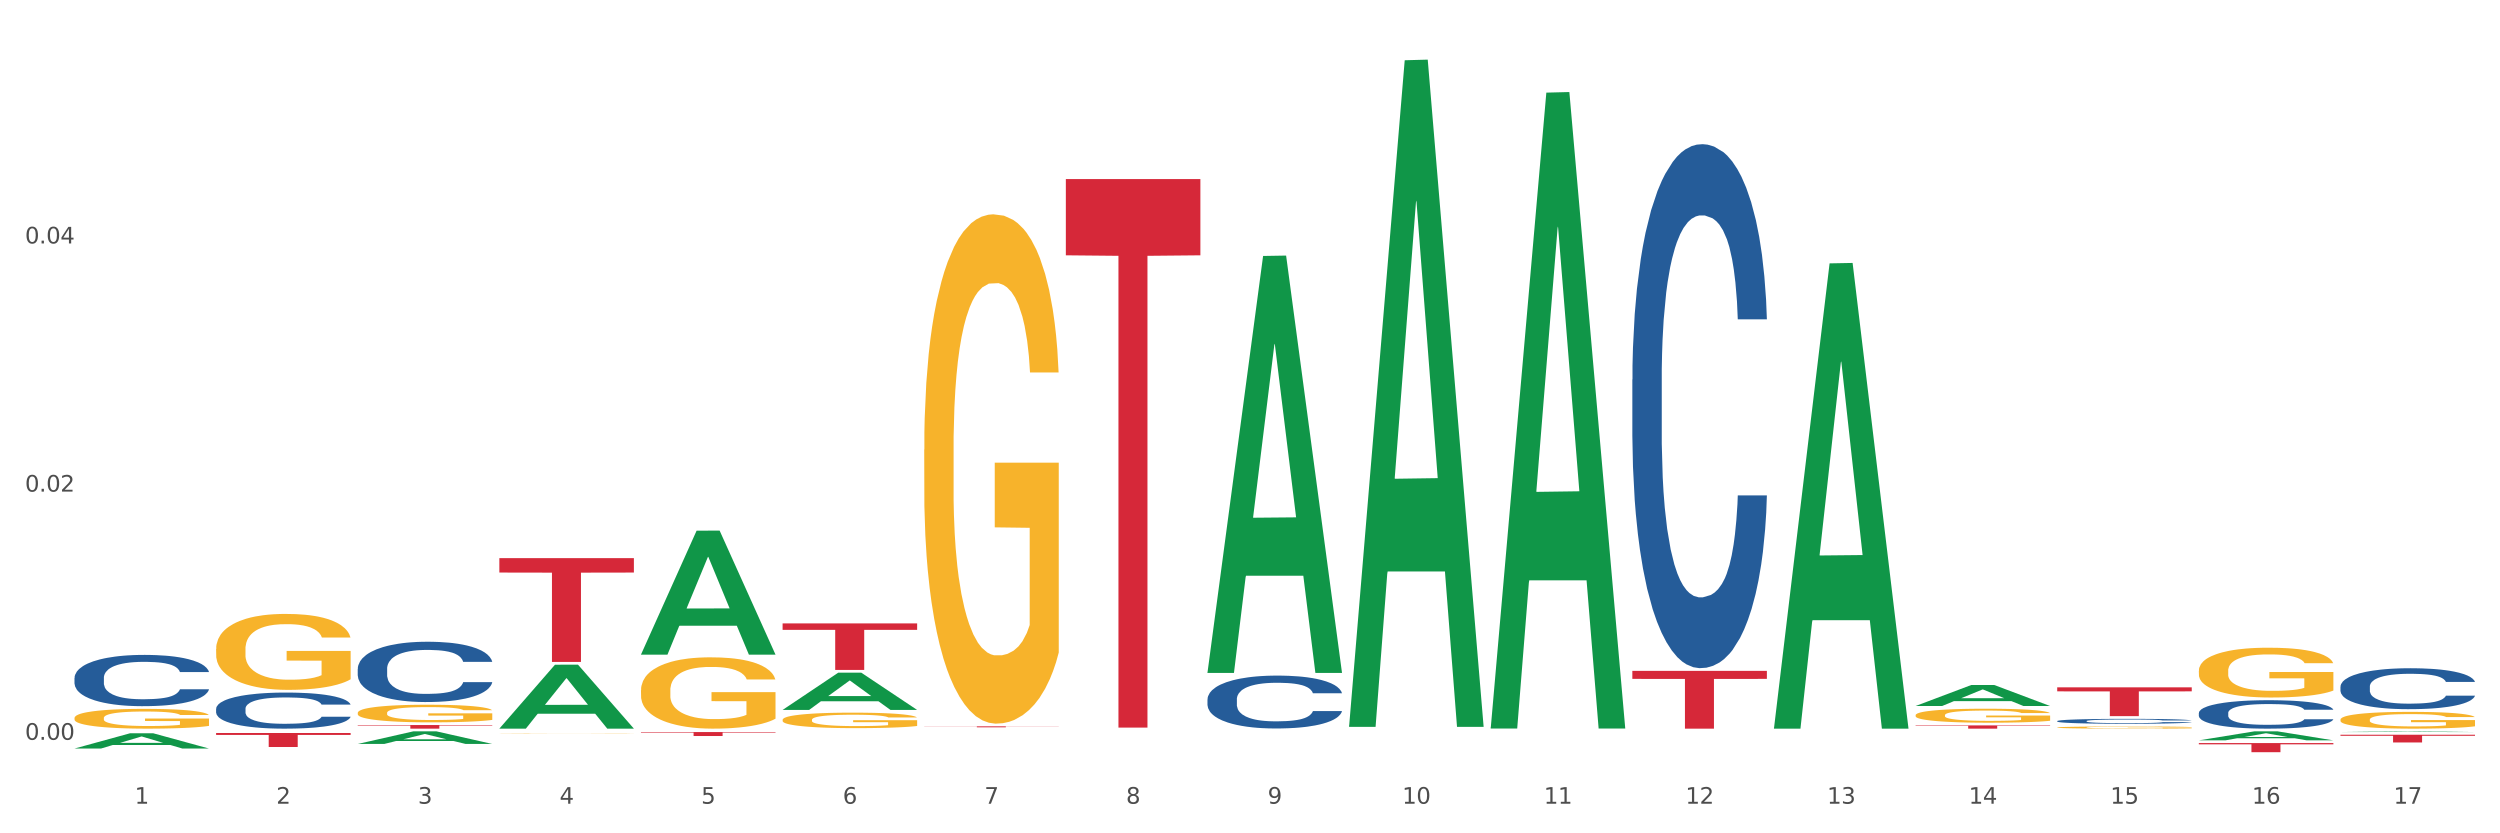 <?xml version="1.0" encoding="utf-8" standalone="no"?>
<!DOCTYPE svg PUBLIC "-//W3C//DTD SVG 1.1//EN"
  "http://www.w3.org/Graphics/SVG/1.1/DTD/svg11.dtd">
<svg xmlns:xlink="http://www.w3.org/1999/xlink" width="1080pt" height="360pt" viewBox="0 0 1080 360" xmlns="http://www.w3.org/2000/svg" version="1.1">
 <rect x="0" y="0" width="1080" height="360" fill="#333333" stroke="none"/>
 <defs>
  <style type="text/css">*{stroke-linejoin: round; stroke-linecap: butt}</style>
 </defs>
 <g id="figure_1">
  <g id="patch_1">
   <path d="M 0 360 
L 1080 360 
L 1080 0 
L 0 0 
z
" style="fill: #ffffff; stroke: #ffffff; stroke-linejoin: miter"/>
  </g>
  <g id="axes_1">
   <g id="matplotlib.axis_1">
    <g id="xtick_1">
     <g id="text_1">
      <!-- 1 -->
      <g style="fill: #4d4d4d" transform="translate(58.182 347.204) scale(0.096 -0.096)">
       <defs>
        <path id="DejaVuSans-31" d="M 794 531 
L 1825 531 
L 1825 4091 
L 703 3866 
L 703 4441 
L 1819 4666 
L 2450 4666 
L 2450 531 
L 3481 531 
L 3481 0 
L 794 0 
L 794 531 
z
" transform="scale(0.016)"/>
       </defs>
       <use xlink:href="#DejaVuSans-31"/>
      </g>
     </g>
    </g>
    <g id="xtick_2">
     <g id="text_2">
      <!-- 2 -->
      <g style="fill: #4d4d4d" transform="translate(119.364 347.204) scale(0.096 -0.096)">
       <defs>
        <path id="DejaVuSans-32" d="M 1228 531 
L 3431 531 
L 3431 0 
L 469 0 
L 469 531 
Q 828 903 1448 1529 
Q 2069 2156 2228 2338 
Q 2531 2678 2651 2914 
Q 2772 3150 2772 3378 
Q 2772 3750 2511 3984 
Q 2250 4219 1831 4219 
Q 1534 4219 1204 4116 
Q 875 4013 500 3803 
L 500 4441 
Q 881 4594 1212 4672 
Q 1544 4750 1819 4750 
Q 2544 4750 2975 4387 
Q 3406 4025 3406 3419 
Q 3406 3131 3298 2873 
Q 3191 2616 2906 2266 
Q 2828 2175 2409 1742 
Q 1991 1309 1228 531 
z
" transform="scale(0.016)"/>
       </defs>
       <use xlink:href="#DejaVuSans-32"/>
      </g>
     </g>
    </g>
    <g id="xtick_3">
     <g id="text_3">
      <!-- 3 -->
      <g style="fill: #4d4d4d" transform="translate(180.545 347.204) scale(0.096 -0.096)">
       <defs>
        <path id="DejaVuSans-33" d="M 2597 2516 
Q 3050 2419 3304 2112 
Q 3559 1806 3559 1356 
Q 3559 666 3084 287 
Q 2609 -91 1734 -91 
Q 1441 -91 1130 -33 
Q 819 25 488 141 
L 488 750 
Q 750 597 1062 519 
Q 1375 441 1716 441 
Q 2309 441 2620 675 
Q 2931 909 2931 1356 
Q 2931 1769 2642 2001 
Q 2353 2234 1838 2234 
L 1294 2234 
L 1294 2753 
L 1863 2753 
Q 2328 2753 2575 2939 
Q 2822 3125 2822 3475 
Q 2822 3834 2567 4026 
Q 2313 4219 1838 4219 
Q 1578 4219 1281 4162 
Q 984 4106 628 3988 
L 628 4550 
Q 988 4650 1302 4700 
Q 1616 4750 1894 4750 
Q 2613 4750 3031 4423 
Q 3450 4097 3450 3541 
Q 3450 3153 3228 2886 
Q 3006 2619 2597 2516 
z
" transform="scale(0.016)"/>
       </defs>
       <use xlink:href="#DejaVuSans-33"/>
      </g>
     </g>
    </g>
    <g id="xtick_4">
     <g id="text_4">
      <!-- 4 -->
      <g style="fill: #4d4d4d" transform="translate(241.726 347.204) scale(0.096 -0.096)">
       <defs>
        <path id="DejaVuSans-34" d="M 2419 4116 
L 825 1625 
L 2419 1625 
L 2419 4116 
z
M 2253 4666 
L 3047 4666 
L 3047 1625 
L 3713 1625 
L 3713 1100 
L 3047 1100 
L 3047 0 
L 2419 0 
L 2419 1100 
L 313 1100 
L 313 1709 
L 2253 4666 
z
" transform="scale(0.016)"/>
       </defs>
       <use xlink:href="#DejaVuSans-34"/>
      </g>
     </g>
    </g>
    <g id="xtick_5">
     <g id="text_5">
      <!-- 5 -->
      <g style="fill: #4d4d4d" transform="translate(302.908 347.204) scale(0.096 -0.096)">
       <defs>
        <path id="DejaVuSans-35" d="M 691 4666 
L 3169 4666 
L 3169 4134 
L 1269 4134 
L 1269 2991 
Q 1406 3038 1543 3061 
Q 1681 3084 1819 3084 
Q 2600 3084 3056 2656 
Q 3513 2228 3513 1497 
Q 3513 744 3044 326 
Q 2575 -91 1722 -91 
Q 1428 -91 1123 -41 
Q 819 9 494 109 
L 494 744 
Q 775 591 1075 516 
Q 1375 441 1709 441 
Q 2250 441 2565 725 
Q 2881 1009 2881 1497 
Q 2881 1984 2565 2268 
Q 2250 2553 1709 2553 
Q 1456 2553 1204 2497 
Q 953 2441 691 2322 
L 691 4666 
z
" transform="scale(0.016)"/>
       </defs>
       <use xlink:href="#DejaVuSans-35"/>
      </g>
     </g>
    </g>
    <g id="xtick_6">
     <g id="text_6">
      <!-- 6 -->
      <g style="fill: #4d4d4d" transform="translate(364.089 347.204) scale(0.096 -0.096)">
       <defs>
        <path id="DejaVuSans-36" d="M 2113 2584 
Q 1688 2584 1439 2293 
Q 1191 2003 1191 1497 
Q 1191 994 1439 701 
Q 1688 409 2113 409 
Q 2538 409 2786 701 
Q 3034 994 3034 1497 
Q 3034 2003 2786 2293 
Q 2538 2584 2113 2584 
z
M 3366 4563 
L 3366 3988 
Q 3128 4100 2886 4159 
Q 2644 4219 2406 4219 
Q 1781 4219 1451 3797 
Q 1122 3375 1075 2522 
Q 1259 2794 1537 2939 
Q 1816 3084 2150 3084 
Q 2853 3084 3261 2657 
Q 3669 2231 3669 1497 
Q 3669 778 3244 343 
Q 2819 -91 2113 -91 
Q 1303 -91 875 529 
Q 447 1150 447 2328 
Q 447 3434 972 4092 
Q 1497 4750 2381 4750 
Q 2619 4750 2861 4703 
Q 3103 4656 3366 4563 
z
" transform="scale(0.016)"/>
       </defs>
       <use xlink:href="#DejaVuSans-36"/>
      </g>
     </g>
    </g>
    <g id="xtick_7">
     <g id="text_7">
      <!-- 7 -->
      <g style="fill: #4d4d4d" transform="translate(425.271 347.204) scale(0.096 -0.096)">
       <defs>
        <path id="DejaVuSans-37" d="M 525 4666 
L 3525 4666 
L 3525 4397 
L 1831 0 
L 1172 0 
L 2766 4134 
L 525 4134 
L 525 4666 
z
" transform="scale(0.016)"/>
       </defs>
       <use xlink:href="#DejaVuSans-37"/>
      </g>
     </g>
    </g>
    <g id="xtick_8">
     <g id="text_8">
      <!-- 8 -->
      <g style="fill: #4d4d4d" transform="translate(486.452 347.204) scale(0.096 -0.096)">
       <defs>
        <path id="DejaVuSans-38" d="M 2034 2216 
Q 1584 2216 1326 1975 
Q 1069 1734 1069 1313 
Q 1069 891 1326 650 
Q 1584 409 2034 409 
Q 2484 409 2743 651 
Q 3003 894 3003 1313 
Q 3003 1734 2745 1975 
Q 2488 2216 2034 2216 
z
M 1403 2484 
Q 997 2584 770 2862 
Q 544 3141 544 3541 
Q 544 4100 942 4425 
Q 1341 4750 2034 4750 
Q 2731 4750 3128 4425 
Q 3525 4100 3525 3541 
Q 3525 3141 3298 2862 
Q 3072 2584 2669 2484 
Q 3125 2378 3379 2068 
Q 3634 1759 3634 1313 
Q 3634 634 3220 271 
Q 2806 -91 2034 -91 
Q 1263 -91 848 271 
Q 434 634 434 1313 
Q 434 1759 690 2068 
Q 947 2378 1403 2484 
z
M 1172 3481 
Q 1172 3119 1398 2916 
Q 1625 2713 2034 2713 
Q 2441 2713 2670 2916 
Q 2900 3119 2900 3481 
Q 2900 3844 2670 4047 
Q 2441 4250 2034 4250 
Q 1625 4250 1398 4047 
Q 1172 3844 1172 3481 
z
" transform="scale(0.016)"/>
       </defs>
       <use xlink:href="#DejaVuSans-38"/>
      </g>
     </g>
    </g>
    <g id="xtick_9">
     <g id="text_9">
      <!-- 9 -->
      <g style="fill: #4d4d4d" transform="translate(547.634 347.204) scale(0.096 -0.096)">
       <defs>
        <path id="DejaVuSans-39" d="M 703 97 
L 703 672 
Q 941 559 1184 500 
Q 1428 441 1663 441 
Q 2288 441 2617 861 
Q 2947 1281 2994 2138 
Q 2813 1869 2534 1725 
Q 2256 1581 1919 1581 
Q 1219 1581 811 2004 
Q 403 2428 403 3163 
Q 403 3881 828 4315 
Q 1253 4750 1959 4750 
Q 2769 4750 3195 4129 
Q 3622 3509 3622 2328 
Q 3622 1225 3098 567 
Q 2575 -91 1691 -91 
Q 1453 -91 1209 -44 
Q 966 3 703 97 
z
M 1959 2075 
Q 2384 2075 2632 2365 
Q 2881 2656 2881 3163 
Q 2881 3666 2632 3958 
Q 2384 4250 1959 4250 
Q 1534 4250 1286 3958 
Q 1038 3666 1038 3163 
Q 1038 2656 1286 2365 
Q 1534 2075 1959 2075 
z
" transform="scale(0.016)"/>
       </defs>
       <use xlink:href="#DejaVuSans-39"/>
      </g>
     </g>
    </g>
    <g id="xtick_10">
     <g id="text_10">
      <!-- 10 -->
      <g style="fill: #4d4d4d" transform="translate(605.761 347.204) scale(0.096 -0.096)">
       <defs>
        <path id="DejaVuSans-30" d="M 2034 4250 
Q 1547 4250 1301 3770 
Q 1056 3291 1056 2328 
Q 1056 1369 1301 889 
Q 1547 409 2034 409 
Q 2525 409 2770 889 
Q 3016 1369 3016 2328 
Q 3016 3291 2770 3770 
Q 2525 4250 2034 4250 
z
M 2034 4750 
Q 2819 4750 3233 4129 
Q 3647 3509 3647 2328 
Q 3647 1150 3233 529 
Q 2819 -91 2034 -91 
Q 1250 -91 836 529 
Q 422 1150 422 2328 
Q 422 3509 836 4129 
Q 1250 4750 2034 4750 
z
" transform="scale(0.016)"/>
       </defs>
       <use xlink:href="#DejaVuSans-31"/>
       <use xlink:href="#DejaVuSans-30" transform="translate(63.623 0)"/>
      </g>
     </g>
    </g>
    <g id="xtick_11">
     <g id="text_11">
      <!-- 11 -->
      <g style="fill: #4d4d4d" transform="translate(666.942 347.204) scale(0.096 -0.096)">
       <use xlink:href="#DejaVuSans-31"/>
       <use xlink:href="#DejaVuSans-31" transform="translate(63.623 0)"/>
      </g>
     </g>
    </g>
    <g id="xtick_12">
     <g id="text_12">
      <!-- 12 -->
      <g style="fill: #4d4d4d" transform="translate(728.124 347.204) scale(0.096 -0.096)">
       <use xlink:href="#DejaVuSans-31"/>
       <use xlink:href="#DejaVuSans-32" transform="translate(63.623 0)"/>
      </g>
     </g>
    </g>
    <g id="xtick_13">
     <g id="text_13">
      <!-- 13 -->
      <g style="fill: #4d4d4d" transform="translate(789.305 347.204) scale(0.096 -0.096)">
       <use xlink:href="#DejaVuSans-31"/>
       <use xlink:href="#DejaVuSans-33" transform="translate(63.623 0)"/>
      </g>
     </g>
    </g>
    <g id="xtick_14">
     <g id="text_14">
      <!-- 14 -->
      <g style="fill: #4d4d4d" transform="translate(850.487 347.204) scale(0.096 -0.096)">
       <use xlink:href="#DejaVuSans-31"/>
       <use xlink:href="#DejaVuSans-34" transform="translate(63.623 0)"/>
      </g>
     </g>
    </g>
    <g id="xtick_15">
     <g id="text_15">
      <!-- 15 -->
      <g style="fill: #4d4d4d" transform="translate(911.668 347.204) scale(0.096 -0.096)">
       <use xlink:href="#DejaVuSans-31"/>
       <use xlink:href="#DejaVuSans-35" transform="translate(63.623 0)"/>
      </g>
     </g>
    </g>
    <g id="xtick_16">
     <g id="text_16">
      <!-- 16 -->
      <g style="fill: #4d4d4d" transform="translate(972.849 347.204) scale(0.096 -0.096)">
       <use xlink:href="#DejaVuSans-31"/>
       <use xlink:href="#DejaVuSans-36" transform="translate(63.623 0)"/>
      </g>
     </g>
    </g>
    <g id="xtick_17">
     <g id="text_17">
      <!-- 17 -->
      <g style="fill: #4d4d4d" transform="translate(1034.031 347.204) scale(0.096 -0.096)">
       <use xlink:href="#DejaVuSans-31"/>
       <use xlink:href="#DejaVuSans-37" transform="translate(63.623 0)"/>
      </g>
     </g>
    </g>
    <g id="xtick_18"/>
    <g id="xtick_19"/>
    <g id="xtick_20"/>
    <g id="xtick_21"/>
    <g id="xtick_22"/>
    <g id="xtick_23"/>
    <g id="xtick_24"/>
    <g id="xtick_25"/>
    <g id="xtick_26"/>
    <g id="xtick_27"/>
    <g id="xtick_28"/>
    <g id="xtick_29"/>
    <g id="xtick_30"/>
    <g id="xtick_31"/>
    <g id="xtick_32"/>
    <g id="xtick_33"/>
   </g>
   <g id="matplotlib.axis_2">
    <g id="ytick_1">
     <g id="text_18">
      <!-- 0.00 -->
      <g style="fill: #4d4d4d" transform="translate(10.8 319.585) scale(0.096 -0.096)">
       <defs>
        <path id="DejaVuSans-2e" d="M 684 794 
L 1344 794 
L 1344 0 
L 684 0 
L 684 794 
z
" transform="scale(0.016)"/>
       </defs>
       <use xlink:href="#DejaVuSans-30"/>
       <use xlink:href="#DejaVuSans-2e" transform="translate(63.623 0)"/>
       <use xlink:href="#DejaVuSans-30" transform="translate(95.41 0)"/>
       <use xlink:href="#DejaVuSans-30" transform="translate(159.033 0)"/>
      </g>
     </g>
    </g>
    <g id="ytick_2">
     <g id="text_19">
      <!-- 0.02 -->
      <g style="fill: #4d4d4d" transform="translate(10.8 212.38) scale(0.096 -0.096)">
       <use xlink:href="#DejaVuSans-30"/>
       <use xlink:href="#DejaVuSans-2e" transform="translate(63.623 0)"/>
       <use xlink:href="#DejaVuSans-30" transform="translate(95.41 0)"/>
       <use xlink:href="#DejaVuSans-32" transform="translate(159.033 0)"/>
      </g>
     </g>
    </g>
    <g id="ytick_3">
     <g id="text_20">
      <!-- 0.04 -->
      <g style="fill: #4d4d4d" transform="translate(10.8 105.175) scale(0.096 -0.096)">
       <use xlink:href="#DejaVuSans-30"/>
       <use xlink:href="#DejaVuSans-2e" transform="translate(63.623 0)"/>
       <use xlink:href="#DejaVuSans-30" transform="translate(95.41 0)"/>
       <use xlink:href="#DejaVuSans-34" transform="translate(159.033 0)"/>
      </g>
     </g>
    </g>
    <g id="ytick_4"/>
    <g id="ytick_5"/>
    <g id="ytick_6"/>
   </g>
   <g id="PolyCollection_1">
    <path d="M 32.175 323.362 
L 32.235 323.356 
L 56.203 316.768 
L 66.15 316.762 
L 90.297 323.375 
L 78.793 323.375 
L 73.58 321.835 
L 48.833 321.835 
L 48.653 321.86 
L 43.62 323.375 
L 32.175 323.375 
L 32.175 323.362 
L 51.949 320.916 
L 70.464 320.91 
L 61.296 318.172 
L 61.176 318.159 
L 61.056 318.178 
L 51.889 320.91 
L 51.949 320.916 
L 32.175 323.362 
z
" clip-path="url(#pc3a9e70096)" style="fill: #109648"/>
    <path d="M 154.538 321.379 
L 154.598 321.374 
L 178.566 315.943 
L 188.512 315.938 
L 212.66 321.389 
L 201.156 321.389 
L 195.943 320.12 
L 171.196 320.12 
L 171.016 320.14 
L 165.983 321.389 
L 154.538 321.389 
L 154.538 321.379 
L 174.311 319.362 
L 192.827 319.357 
L 183.659 317.099 
L 183.539 317.089 
L 183.419 317.105 
L 174.251 319.357 
L 174.311 319.362 
L 154.538 321.379 
z
" clip-path="url(#pc3a9e70096)" style="fill: #109648"/>
    <path d="M 215.719 314.725 
L 215.779 314.699 
L 239.747 287.156 
L 249.694 287.13 
L 273.842 314.777 
L 262.337 314.777 
L 257.124 308.339 
L 232.377 308.339 
L 232.197 308.443 
L 227.164 314.777 
L 215.719 314.777 
L 215.719 314.725 
L 235.493 304.497 
L 254.008 304.471 
L 244.84 293.023 
L 244.72 292.971 
L 244.601 293.049 
L 235.433 304.471 
L 235.493 304.497 
L 215.719 314.725 
z
" clip-path="url(#pc3a9e70096)" style="fill: #109648"/>
    <path d="M 276.901 282.703 
L 276.961 282.653 
L 300.929 229.258 
L 310.875 229.208 
L 335.023 282.804 
L 323.518 282.804 
L 318.305 270.323 
L 293.558 270.323 
L 293.379 270.525 
L 288.345 282.804 
L 276.901 282.804 
L 276.901 282.703 
L 296.674 262.875 
L 315.19 262.825 
L 306.022 240.632 
L 305.902 240.531 
L 305.782 240.682 
L 296.614 262.825 
L 296.674 262.875 
L 276.901 282.703 
z
" clip-path="url(#pc3a9e70096)" style="fill: #109648"/>
    <path d="M 338.082 306.672 
L 338.142 306.657 
L 362.11 290.6 
L 372.057 290.584 
L 396.204 306.702 
L 384.7 306.702 
L 379.487 302.949 
L 354.74 302.949 
L 354.56 303.009 
L 349.527 306.702 
L 338.082 306.702 
L 338.082 306.672 
L 357.856 300.709 
L 376.371 300.694 
L 367.203 294.02 
L 367.083 293.99 
L 366.963 294.035 
L 357.796 300.694 
L 357.856 300.709 
L 338.082 306.672 
z
" clip-path="url(#pc3a9e70096)" style="fill: #109648"/>
    <path d="M 521.626 290.358 
L 521.686 290.189 
L 545.654 110.576 
L 555.601 110.407 
L 579.749 290.697 
L 568.244 290.697 
L 563.031 248.714 
L 538.284 248.714 
L 538.104 249.391 
L 533.071 290.697 
L 521.626 290.697 
L 521.626 290.358 
L 541.4 223.659 
L 559.915 223.49 
L 550.747 148.835 
L 550.628 148.496 
L 550.508 149.004 
L 541.34 223.49 
L 541.4 223.659 
L 521.626 290.358 
z
" clip-path="url(#pc3a9e70096)" style="fill: #109648"/>
    <path d="M 582.808 313.457 
L 582.868 313.186 
L 606.836 26.03 
L 616.782 25.759 
L 640.93 313.998 
L 629.425 313.998 
L 624.212 246.878 
L 599.465 246.878 
L 599.286 247.96 
L 594.252 313.998 
L 582.808 313.998 
L 582.808 313.457 
L 602.581 206.822 
L 621.097 206.552 
L 611.929 87.196 
L 611.809 86.655 
L 611.689 87.467 
L 602.521 206.552 
L 602.581 206.822 
L 582.808 313.457 
z
" clip-path="url(#pc3a9e70096)" style="fill: #109648"/>
    <path d="M 643.989 314.217 
L 644.049 313.959 
L 668.017 40.015 
L 677.964 39.757 
L 702.112 314.733 
L 690.607 314.733 
L 685.394 250.701 
L 660.647 250.701 
L 660.467 251.734 
L 655.434 314.733 
L 643.989 314.733 
L 643.989 314.217 
L 663.763 212.488 
L 682.278 212.23 
L 673.11 98.367 
L 672.99 97.85 
L 672.871 98.625 
L 663.703 212.23 
L 663.763 212.488 
L 643.989 314.217 
z
" clip-path="url(#pc3a9e70096)" style="fill: #109648"/>
    <path d="M 766.352 314.399 
L 766.412 314.21 
L 790.38 113.777 
L 800.327 113.588 
L 824.474 314.777 
L 812.97 314.777 
L 807.757 267.927 
L 783.01 267.927 
L 782.83 268.683 
L 777.797 314.777 
L 766.352 314.777 
L 766.352 314.399 
L 786.126 239.968 
L 804.641 239.78 
L 795.473 156.47 
L 795.353 156.092 
L 795.233 156.659 
L 786.066 239.78 
L 786.126 239.968 
L 766.352 314.399 
z
" clip-path="url(#pc3a9e70096)" style="fill: #109648"/>
    <path d="M 215.719 241.108 
L 273.842 241.108 
L 273.842 247.342 
L 250.978 247.385 
L 250.978 285.969 
L 238.445 285.969 
L 238.445 247.385 
L 215.719 247.342 
L 215.719 241.15 
L 215.719 241.108 
z
" clip-path="url(#pc3a9e70096)" style="fill: #d62839"/>
    <path d="M 276.901 316.247 
L 335.023 316.247 
L 335.023 316.485 
L 312.16 316.486 
L 312.16 317.957 
L 299.626 317.957 
L 299.626 316.486 
L 276.901 316.485 
L 276.901 316.249 
L 276.901 316.247 
z
" clip-path="url(#pc3a9e70096)" style="fill: #d62839"/>
    <path d="M 338.082 269.297 
L 396.204 269.297 
L 396.204 272.094 
L 373.341 272.113 
L 373.341 289.424 
L 360.808 289.424 
L 360.808 272.113 
L 338.082 272.094 
L 338.082 269.316 
L 338.082 269.297 
z
" clip-path="url(#pc3a9e70096)" style="fill: #d62839"/>
    <path d="M 399.263 313.781 
L 457.386 313.781 
L 457.386 313.839 
L 434.523 313.84 
L 434.523 314.2 
L 421.989 314.2 
L 421.989 313.84 
L 399.263 313.839 
L 399.263 313.781 
L 399.263 313.781 
z
" clip-path="url(#pc3a9e70096)" style="fill: #d62839"/>
    <path d="M 460.445 77.364 
L 518.567 77.364 
L 518.567 110.294 
L 495.704 110.517 
L 495.704 314.329 
L 483.17 314.329 
L 483.17 110.517 
L 460.445 110.294 
L 460.445 77.586 
L 460.445 77.364 
z
" clip-path="url(#pc3a9e70096)" style="fill: #d62839"/>
    <path d="M 888.715 296.941 
L 946.837 296.941 
L 946.837 298.669 
L 923.974 298.681 
L 923.974 309.378 
L 911.44 309.378 
L 911.44 298.681 
L 888.715 298.669 
L 888.715 296.952 
L 888.715 296.941 
z
" clip-path="url(#pc3a9e70096)" style="fill: #d62839"/>
    <path d="M 827.533 313.374 
L 885.656 313.374 
L 885.656 313.569 
L 862.792 313.57 
L 862.792 314.777 
L 850.259 314.777 
L 850.259 313.57 
L 827.533 313.569 
L 827.533 313.375 
L 827.533 313.374 
z
" clip-path="url(#pc3a9e70096)" style="fill: #d62839"/>
    <path d="M 949.896 320.996 
L 1008.019 320.996 
L 1008.019 321.545 
L 985.155 321.549 
L 985.155 324.95 
L 972.622 324.95 
L 972.622 321.549 
L 949.896 321.545 
L 949.896 320.999 
L 949.896 320.996 
z
" clip-path="url(#pc3a9e70096)" style="fill: #d62839"/>
    <path d="M 705.171 289.812 
L 763.293 289.812 
L 763.293 293.281 
L 740.43 293.304 
L 740.43 314.777 
L 727.896 314.777 
L 727.896 293.304 
L 705.171 293.281 
L 705.171 289.835 
L 705.171 289.812 
z
" clip-path="url(#pc3a9e70096)" style="fill: #d62839"/>
    <path d="M 521.626 302.122 
L 521.695 302.101 
L 521.695 301.517 
L 521.901 300.724 
L 522.657 299.264 
L 523.619 298.158 
L 525.268 296.865 
L 526.161 296.322 
L 527.329 295.717 
L 529.733 294.737 
L 532.481 293.902 
L 534.405 293.443 
L 535.848 293.151 
L 539.077 292.629 
L 540.932 292.4 
L 542.855 292.212 
L 544.504 292.087 
L 547.252 291.941 
L 549.451 291.878 
L 551.993 291.857 
L 554.123 291.878 
L 556.939 291.962 
L 561.062 292.212 
L 562.642 292.358 
L 564.772 292.609 
L 566.97 292.942 
L 568.756 293.276 
L 570.817 293.756 
L 572.947 294.382 
L 575.008 295.175 
L 576.451 295.905 
L 577.619 296.677 
L 578.649 297.616 
L 579.405 298.638 
L 579.749 299.493 
L 567.176 299.493 
L 566.833 298.721 
L 566.146 297.887 
L 565.459 297.323 
L 564.703 296.865 
L 563.535 296.343 
L 562.504 296.009 
L 560.787 295.613 
L 559.207 295.362 
L 557.901 295.216 
L 556.321 295.091 
L 552.955 294.966 
L 550.55 294.966 
L 549.039 295.008 
L 547.184 295.112 
L 545.604 295.258 
L 543.749 295.508 
L 542.306 295.78 
L 540.863 296.134 
L 540.039 296.385 
L 538.802 296.844 
L 537.978 297.219 
L 536.878 297.866 
L 536.26 298.325 
L 535.161 299.514 
L 534.68 300.39 
L 534.474 300.995 
L 534.336 301.663 
L 534.336 304.917 
L 534.749 306.378 
L 535.092 307.004 
L 535.642 307.713 
L 536.672 308.631 
L 538.184 309.528 
L 539.764 310.175 
L 541.069 310.571 
L 542.306 310.863 
L 543.542 311.093 
L 545.054 311.301 
L 546.291 311.427 
L 548.146 311.552 
L 550.344 311.614 
L 552.062 311.614 
L 555.565 311.51 
L 557.146 311.406 
L 558.657 311.26 
L 560.306 311.03 
L 561.611 310.78 
L 562.367 310.592 
L 563.604 310.196 
L 564.565 309.778 
L 565.39 309.299 
L 565.939 308.881 
L 566.558 308.255 
L 567.039 307.546 
L 567.176 307.171 
L 579.749 307.171 
L 579.474 307.922 
L 578.993 308.652 
L 578.031 309.632 
L 577.275 310.196 
L 576.107 310.884 
L 574.871 311.468 
L 573.153 312.115 
L 571.573 312.595 
L 569.924 313.012 
L 568.138 313.388 
L 564.909 313.909 
L 563.741 314.055 
L 561.268 314.306 
L 559.344 314.452 
L 556.527 314.598 
L 553.642 314.681 
L 550.619 314.702 
L 547.939 314.66 
L 544.985 314.535 
L 543.13 314.41 
L 541.069 314.222 
L 538.665 313.93 
L 536.397 313.575 
L 534.268 313.158 
L 532.275 312.678 
L 530.42 312.136 
L 528.016 311.239 
L 526.229 310.363 
L 524.924 309.549 
L 524.031 308.86 
L 523.138 307.984 
L 522.657 307.379 
L 521.901 305.919 
L 521.626 304.563 
L 521.626 302.122 
z
" clip-path="url(#pc3a9e70096)" style="fill: #255c99"/>
    <path d="M 705.171 163.991 
L 705.239 163.784 
L 705.239 157.996 
L 705.445 150.14 
L 706.201 135.669 
L 707.163 124.712 
L 708.812 111.895 
L 709.705 106.52 
L 710.873 100.524 
L 713.277 90.808 
L 716.026 82.539 
L 717.949 77.99 
L 719.392 75.096 
L 722.621 69.928 
L 724.476 67.654 
L 726.4 65.793 
L 728.049 64.553 
L 730.797 63.106 
L 732.995 62.486 
L 735.537 62.279 
L 737.667 62.486 
L 740.484 63.312 
L 744.606 65.793 
L 746.186 67.24 
L 748.316 69.721 
L 750.514 73.029 
L 752.301 76.337 
L 754.362 81.091 
L 756.491 87.293 
L 758.552 95.149 
L 759.995 102.385 
L 761.163 110.034 
L 762.194 119.337 
L 762.949 129.467 
L 763.293 137.943 
L 750.72 137.943 
L 750.377 130.294 
L 749.69 122.024 
L 749.003 116.443 
L 748.247 111.895 
L 747.079 106.726 
L 746.049 103.419 
L 744.331 99.491 
L 742.751 97.01 
L 741.446 95.563 
L 739.865 94.322 
L 736.499 93.082 
L 734.094 93.082 
L 732.583 93.495 
L 730.728 94.529 
L 729.148 95.976 
L 727.293 98.457 
L 725.85 101.145 
L 724.407 104.659 
L 723.583 107.14 
L 722.346 111.688 
L 721.522 115.409 
L 720.423 121.818 
L 719.804 126.366 
L 718.705 138.15 
L 718.224 146.832 
L 718.018 152.828 
L 717.881 159.443 
L 717.881 191.693 
L 718.293 206.165 
L 718.636 212.367 
L 719.186 219.395 
L 720.216 228.492 
L 721.728 237.381 
L 723.308 243.79 
L 724.613 247.718 
L 725.85 250.612 
L 727.087 252.886 
L 728.598 254.953 
L 729.835 256.194 
L 731.69 257.434 
L 733.888 258.054 
L 735.606 258.054 
L 739.11 257.021 
L 740.69 255.987 
L 742.201 254.54 
L 743.85 252.266 
L 745.155 249.785 
L 745.911 247.925 
L 747.148 243.997 
L 748.11 239.862 
L 748.934 235.107 
L 749.484 230.973 
L 750.102 224.771 
L 750.583 217.742 
L 750.72 214.02 
L 763.293 214.02 
L 763.018 221.463 
L 762.537 228.698 
L 761.575 238.415 
L 760.82 243.997 
L 759.652 250.819 
L 758.415 256.607 
L 756.697 263.016 
L 755.117 267.771 
L 753.468 271.906 
L 751.682 275.627 
L 748.453 280.795 
L 747.285 282.242 
L 744.812 284.723 
L 742.888 286.17 
L 740.071 287.617 
L 737.186 288.444 
L 734.163 288.651 
L 731.484 288.237 
L 728.529 286.997 
L 726.674 285.757 
L 724.613 283.896 
L 722.209 281.002 
L 719.942 277.487 
L 717.812 273.353 
L 715.819 268.598 
L 713.965 263.223 
L 711.56 254.333 
L 709.774 245.651 
L 708.468 237.588 
L 707.575 230.766 
L 706.682 222.083 
L 706.201 216.088 
L 705.445 201.616 
L 705.171 188.179 
L 705.171 163.991 
z
" clip-path="url(#pc3a9e70096)" style="fill: #255c99"/>
    <path d="M 93.356 316.654 
L 151.479 316.654 
L 151.479 317.494 
L 128.615 317.5 
L 128.615 322.698 
L 116.082 322.698 
L 116.082 317.5 
L 93.356 317.494 
L 93.356 316.66 
L 93.356 316.654 
z
" clip-path="url(#pc3a9e70096)" style="fill: #d62839"/>
    <path d="M 154.538 313.219 
L 212.66 313.219 
L 212.66 313.436 
L 189.797 313.437 
L 189.797 314.777 
L 177.263 314.777 
L 177.263 313.437 
L 154.538 313.436 
L 154.538 313.221 
L 154.538 313.219 
z
" clip-path="url(#pc3a9e70096)" style="fill: #d62839"/>
    <path d="M 949.896 319.828 
L 949.956 319.824 
L 973.924 315.941 
L 983.871 315.938 
L 1008.019 319.835 
L 996.514 319.835 
L 991.301 318.927 
L 966.554 318.927 
L 966.374 318.942 
L 961.341 319.835 
L 949.896 319.835 
L 949.896 319.828 
L 969.67 318.386 
L 988.185 318.382 
L 979.017 316.768 
L 978.897 316.761 
L 978.778 316.772 
L 969.61 318.382 
L 969.67 318.386 
L 949.896 319.828 
z
" clip-path="url(#pc3a9e70096)" style="fill: #109648"/>
    <path d="M 1011.078 296.624 
L 1011.146 296.607 
L 1011.146 296.155 
L 1011.352 295.541 
L 1012.108 294.411 
L 1013.07 293.554 
L 1014.719 292.553 
L 1015.612 292.133 
L 1016.78 291.664 
L 1019.185 290.905 
L 1021.933 290.259 
L 1023.856 289.904 
L 1025.299 289.678 
L 1028.528 289.274 
L 1030.383 289.096 
L 1032.307 288.951 
L 1033.956 288.854 
L 1036.704 288.741 
L 1038.902 288.692 
L 1041.444 288.676 
L 1043.574 288.692 
L 1046.391 288.757 
L 1050.513 288.951 
L 1052.093 289.064 
L 1054.223 289.258 
L 1056.421 289.516 
L 1058.208 289.774 
L 1060.269 290.146 
L 1062.398 290.631 
L 1064.46 291.244 
L 1065.902 291.81 
L 1067.07 292.408 
L 1068.101 293.134 
L 1068.856 293.926 
L 1069.2 294.588 
L 1056.627 294.588 
L 1056.284 293.991 
L 1055.597 293.344 
L 1054.91 292.908 
L 1054.154 292.553 
L 1052.986 292.149 
L 1051.956 291.891 
L 1050.238 291.584 
L 1048.658 291.39 
L 1047.353 291.277 
L 1045.772 291.18 
L 1042.406 291.083 
L 1040.001 291.083 
L 1038.49 291.115 
L 1036.635 291.196 
L 1035.055 291.309 
L 1033.2 291.503 
L 1031.757 291.713 
L 1030.314 291.988 
L 1029.49 292.181 
L 1028.253 292.537 
L 1027.429 292.828 
L 1026.33 293.328 
L 1025.711 293.684 
L 1024.612 294.604 
L 1024.131 295.283 
L 1023.925 295.751 
L 1023.788 296.268 
L 1023.788 298.788 
L 1024.2 299.919 
L 1024.543 300.404 
L 1025.093 300.953 
L 1026.124 301.664 
L 1027.635 302.358 
L 1029.215 302.859 
L 1030.52 303.166 
L 1031.757 303.392 
L 1032.994 303.57 
L 1034.505 303.731 
L 1035.742 303.828 
L 1037.597 303.925 
L 1039.795 303.974 
L 1041.513 303.974 
L 1045.017 303.893 
L 1046.597 303.812 
L 1048.108 303.699 
L 1049.757 303.521 
L 1051.063 303.327 
L 1051.818 303.182 
L 1053.055 302.875 
L 1054.017 302.552 
L 1054.841 302.18 
L 1055.391 301.857 
L 1056.009 301.373 
L 1056.49 300.824 
L 1056.627 300.533 
L 1069.2 300.533 
L 1068.925 301.114 
L 1068.444 301.68 
L 1067.482 302.439 
L 1066.727 302.875 
L 1065.559 303.408 
L 1064.322 303.86 
L 1062.605 304.361 
L 1061.024 304.733 
L 1059.376 305.056 
L 1057.589 305.347 
L 1054.36 305.75 
L 1053.192 305.863 
L 1050.719 306.057 
L 1048.795 306.17 
L 1045.979 306.283 
L 1043.093 306.348 
L 1040.07 306.364 
L 1037.391 306.332 
L 1034.437 306.235 
L 1032.582 306.138 
L 1030.52 305.993 
L 1028.116 305.767 
L 1025.849 305.492 
L 1023.719 305.169 
L 1021.727 304.797 
L 1019.872 304.377 
L 1017.467 303.683 
L 1015.681 303.004 
L 1014.375 302.374 
L 1013.482 301.841 
L 1012.589 301.163 
L 1012.108 300.694 
L 1011.352 299.564 
L 1011.078 298.514 
L 1011.078 296.624 
z
" clip-path="url(#pc3a9e70096)" style="fill: #255c99"/>
    <path d="M 949.896 308.01 
L 949.965 307.999 
L 949.965 307.685 
L 950.171 307.259 
L 950.927 306.473 
L 951.889 305.878 
L 953.537 305.183 
L 954.431 304.891 
L 955.599 304.566 
L 958.003 304.038 
L 960.751 303.589 
L 962.675 303.342 
L 964.118 303.185 
L 967.347 302.905 
L 969.202 302.781 
L 971.125 302.68 
L 972.774 302.613 
L 975.522 302.535 
L 977.721 302.501 
L 980.263 302.49 
L 982.393 302.501 
L 985.209 302.546 
L 989.331 302.68 
L 990.912 302.759 
L 993.041 302.894 
L 995.24 303.073 
L 997.026 303.253 
L 999.087 303.511 
L 1001.217 303.847 
L 1003.278 304.274 
L 1004.721 304.667 
L 1005.889 305.082 
L 1006.919 305.587 
L 1007.675 306.137 
L 1008.019 306.597 
L 995.446 306.597 
L 995.103 306.181 
L 994.415 305.733 
L 993.728 305.43 
L 992.973 305.183 
L 991.805 304.902 
L 990.774 304.723 
L 989.057 304.509 
L 987.477 304.375 
L 986.171 304.296 
L 984.591 304.229 
L 981.225 304.162 
L 978.82 304.162 
L 977.309 304.184 
L 975.454 304.24 
L 973.873 304.319 
L 972.018 304.453 
L 970.576 304.599 
L 969.133 304.79 
L 968.309 304.925 
L 967.072 305.171 
L 966.247 305.373 
L 965.148 305.721 
L 964.53 305.968 
L 963.431 306.608 
L 962.95 307.079 
L 962.744 307.404 
L 962.606 307.764 
L 962.606 309.514 
L 963.018 310.3 
L 963.362 310.636 
L 963.912 311.018 
L 964.942 311.511 
L 966.454 311.994 
L 968.034 312.342 
L 969.339 312.555 
L 970.576 312.712 
L 971.812 312.836 
L 973.324 312.948 
L 974.56 313.015 
L 976.415 313.082 
L 978.614 313.116 
L 980.331 313.116 
L 983.835 313.06 
L 985.415 313.004 
L 986.927 312.925 
L 988.576 312.802 
L 989.881 312.667 
L 990.637 312.566 
L 991.873 312.353 
L 992.835 312.129 
L 993.66 311.871 
L 994.209 311.646 
L 994.828 311.309 
L 995.309 310.928 
L 995.446 310.726 
L 1008.019 310.726 
L 1007.744 311.13 
L 1007.263 311.523 
L 1006.301 312.05 
L 1005.545 312.353 
L 1004.377 312.723 
L 1003.141 313.038 
L 1001.423 313.385 
L 999.843 313.643 
L 998.194 313.868 
L 996.408 314.07 
L 993.179 314.35 
L 992.011 314.429 
L 989.538 314.564 
L 987.614 314.642 
L 984.797 314.721 
L 981.912 314.766 
L 978.889 314.777 
L 976.209 314.754 
L 973.255 314.687 
L 971.4 314.62 
L 969.339 314.519 
L 966.934 314.362 
L 964.667 314.171 
L 962.538 313.946 
L 960.545 313.688 
L 958.69 313.397 
L 956.286 312.914 
L 954.499 312.443 
L 953.194 312.005 
L 952.301 311.635 
L 951.408 311.164 
L 950.927 310.838 
L 950.171 310.053 
L 949.896 309.323 
L 949.896 308.01 
z
" clip-path="url(#pc3a9e70096)" style="fill: #255c99"/>
    <path d="M 888.715 311.499 
L 888.784 311.497 
L 888.784 311.443 
L 888.99 311.368 
L 889.745 311.232 
L 890.707 311.128 
L 892.356 311.007 
L 893.249 310.957 
L 894.417 310.9 
L 896.822 310.808 
L 899.57 310.73 
L 901.493 310.687 
L 902.936 310.66 
L 906.165 310.611 
L 908.02 310.59 
L 909.944 310.572 
L 911.593 310.56 
L 914.341 310.547 
L 916.539 310.541 
L 919.081 310.539 
L 921.211 310.541 
L 924.028 310.549 
L 928.15 310.572 
L 929.73 310.586 
L 931.86 310.609 
L 934.058 310.64 
L 935.845 310.672 
L 937.906 310.716 
L 940.036 310.775 
L 942.097 310.849 
L 943.539 310.918 
L 944.707 310.99 
L 945.738 311.078 
L 946.494 311.173 
L 946.837 311.253 
L 934.265 311.253 
L 933.921 311.181 
L 933.234 311.103 
L 932.547 311.05 
L 931.791 311.007 
L 930.623 310.959 
L 929.593 310.927 
L 927.875 310.89 
L 926.295 310.867 
L 924.99 310.853 
L 923.41 310.841 
L 920.043 310.83 
L 917.639 310.83 
L 916.127 310.834 
L 914.272 310.843 
L 912.692 310.857 
L 910.837 310.88 
L 909.394 310.906 
L 907.952 310.939 
L 907.127 310.962 
L 905.89 311.005 
L 905.066 311.041 
L 903.967 311.101 
L 903.348 311.144 
L 902.249 311.255 
L 901.768 311.337 
L 901.562 311.394 
L 901.425 311.456 
L 901.425 311.761 
L 901.837 311.897 
L 902.181 311.956 
L 902.73 312.022 
L 903.761 312.108 
L 905.272 312.192 
L 906.852 312.253 
L 908.158 312.29 
L 909.394 312.317 
L 910.631 312.339 
L 912.142 312.358 
L 913.379 312.37 
L 915.234 312.381 
L 917.432 312.387 
L 919.15 312.387 
L 922.654 312.378 
L 924.234 312.368 
L 925.745 312.354 
L 927.394 312.333 
L 928.7 312.309 
L 929.455 312.292 
L 930.692 312.255 
L 931.654 312.216 
L 932.478 312.171 
L 933.028 312.132 
L 933.646 312.073 
L 934.127 312.007 
L 934.265 311.972 
L 946.837 311.972 
L 946.562 312.042 
L 946.081 312.11 
L 945.12 312.202 
L 944.364 312.255 
L 943.196 312.319 
L 941.959 312.374 
L 940.242 312.434 
L 938.662 312.479 
L 937.013 312.518 
L 935.226 312.553 
L 931.997 312.602 
L 930.829 312.616 
L 928.356 312.639 
L 926.433 312.653 
L 923.616 312.666 
L 920.73 312.674 
L 917.707 312.676 
L 915.028 312.672 
L 912.074 312.661 
L 910.219 312.649 
L 908.158 312.631 
L 905.753 312.604 
L 903.486 312.571 
L 901.356 312.532 
L 899.364 312.487 
L 897.509 312.436 
L 895.104 312.352 
L 893.318 312.27 
L 892.013 312.194 
L 891.119 312.13 
L 890.226 312.048 
L 889.745 311.991 
L 888.99 311.854 
L 888.715 311.728 
L 888.715 311.499 
z
" clip-path="url(#pc3a9e70096)" style="fill: #255c99"/>
    <path d="M 32.175 292.868 
L 32.244 292.848 
L 32.244 292.281 
L 32.45 291.512 
L 33.206 290.096 
L 34.167 289.024 
L 35.816 287.769 
L 36.709 287.243 
L 37.877 286.657 
L 40.282 285.706 
L 43.03 284.896 
L 44.954 284.451 
L 46.396 284.168 
L 49.625 283.662 
L 51.48 283.44 
L 53.404 283.258 
L 55.053 283.136 
L 57.801 282.995 
L 60 282.934 
L 62.542 282.914 
L 64.671 282.934 
L 67.488 283.015 
L 71.61 283.258 
L 73.19 283.399 
L 75.32 283.642 
L 77.519 283.966 
L 79.305 284.289 
L 81.366 284.755 
L 83.496 285.362 
L 85.557 286.131 
L 87 286.839 
L 88.168 287.587 
L 89.198 288.498 
L 89.954 289.489 
L 90.297 290.319 
L 77.725 290.319 
L 77.381 289.57 
L 76.694 288.761 
L 76.007 288.215 
L 75.251 287.769 
L 74.084 287.264 
L 73.053 286.94 
L 71.335 286.555 
L 69.755 286.313 
L 68.45 286.171 
L 66.87 286.05 
L 63.503 285.928 
L 61.099 285.928 
L 59.587 285.969 
L 57.732 286.07 
L 56.152 286.211 
L 54.297 286.454 
L 52.854 286.717 
L 51.412 287.061 
L 50.587 287.304 
L 49.351 287.749 
L 48.526 288.113 
L 47.427 288.741 
L 46.809 289.186 
L 45.709 290.339 
L 45.228 291.189 
L 45.022 291.775 
L 44.885 292.423 
L 44.885 295.579 
L 45.297 296.995 
L 45.641 297.602 
L 46.19 298.29 
L 47.221 299.181 
L 48.732 300.051 
L 50.312 300.678 
L 51.618 301.062 
L 52.854 301.345 
L 54.091 301.568 
L 55.603 301.77 
L 56.839 301.892 
L 58.694 302.013 
L 60.893 302.074 
L 62.61 302.074 
L 66.114 301.973 
L 67.694 301.871 
L 69.206 301.73 
L 70.855 301.507 
L 72.16 301.264 
L 72.916 301.082 
L 74.152 300.698 
L 75.114 300.293 
L 75.939 299.828 
L 76.488 299.423 
L 77.106 298.816 
L 77.587 298.128 
L 77.725 297.764 
L 90.297 297.764 
L 90.023 298.493 
L 89.542 299.201 
L 88.58 300.152 
L 87.824 300.698 
L 86.656 301.366 
L 85.419 301.932 
L 83.702 302.559 
L 82.122 303.025 
L 80.473 303.429 
L 78.687 303.794 
L 75.458 304.299 
L 74.29 304.441 
L 71.816 304.684 
L 69.893 304.825 
L 67.076 304.967 
L 64.19 305.048 
L 61.167 305.068 
L 58.488 305.028 
L 55.534 304.906 
L 53.679 304.785 
L 51.618 304.603 
L 49.213 304.32 
L 46.946 303.976 
L 44.816 303.571 
L 42.824 303.106 
L 40.969 302.58 
L 38.564 301.71 
L 36.778 300.86 
L 35.473 300.071 
L 34.58 299.403 
L 33.686 298.553 
L 33.206 297.967 
L 32.45 296.55 
L 32.175 295.235 
L 32.175 292.868 
z
" clip-path="url(#pc3a9e70096)" style="fill: #255c99"/>
    <path d="M 1011.078 317.409 
L 1069.2 317.409 
L 1069.2 317.873 
L 1046.337 317.876 
L 1046.337 320.75 
L 1033.803 320.75 
L 1033.803 317.876 
L 1011.078 317.873 
L 1011.078 317.412 
L 1011.078 317.409 
z
" clip-path="url(#pc3a9e70096)" style="fill: #d62839"/>
    <path d="M 154.538 288.937 
L 154.607 288.913 
L 154.607 288.247 
L 154.813 287.343 
L 155.568 285.677 
L 156.53 284.416 
L 158.179 282.941 
L 159.072 282.323 
L 160.24 281.633 
L 162.645 280.515 
L 165.393 279.563 
L 167.317 279.039 
L 168.759 278.706 
L 171.988 278.112 
L 173.843 277.85 
L 175.767 277.636 
L 177.416 277.493 
L 180.164 277.326 
L 182.362 277.255 
L 184.904 277.231 
L 187.034 277.255 
L 189.851 277.35 
L 193.973 277.636 
L 195.553 277.802 
L 197.683 278.088 
L 199.882 278.468 
L 201.668 278.849 
L 203.729 279.396 
L 205.859 280.11 
L 207.92 281.014 
L 209.362 281.847 
L 210.53 282.727 
L 211.561 283.798 
L 212.317 284.964 
L 212.66 285.939 
L 200.088 285.939 
L 199.744 285.059 
L 199.057 284.107 
L 198.37 283.465 
L 197.614 282.941 
L 196.446 282.346 
L 195.416 281.966 
L 193.698 281.514 
L 192.118 281.228 
L 190.813 281.062 
L 189.233 280.919 
L 185.866 280.776 
L 183.462 280.776 
L 181.95 280.824 
L 180.095 280.943 
L 178.515 281.109 
L 176.66 281.395 
L 175.217 281.704 
L 173.775 282.109 
L 172.95 282.394 
L 171.713 282.917 
L 170.889 283.346 
L 169.79 284.083 
L 169.171 284.607 
L 168.072 285.963 
L 167.591 286.962 
L 167.385 287.652 
L 167.248 288.413 
L 167.248 292.125 
L 167.66 293.79 
L 168.004 294.504 
L 168.553 295.313 
L 169.584 296.36 
L 171.095 297.383 
L 172.675 298.12 
L 173.981 298.572 
L 175.217 298.905 
L 176.454 299.167 
L 177.965 299.405 
L 179.202 299.548 
L 181.057 299.69 
L 183.255 299.762 
L 184.973 299.762 
L 188.477 299.643 
L 190.057 299.524 
L 191.568 299.357 
L 193.217 299.096 
L 194.523 298.81 
L 195.278 298.596 
L 196.515 298.144 
L 197.477 297.668 
L 198.301 297.121 
L 198.851 296.645 
L 199.469 295.931 
L 199.95 295.122 
L 200.088 294.694 
L 212.66 294.694 
L 212.385 295.551 
L 211.904 296.383 
L 210.943 297.502 
L 210.187 298.144 
L 209.019 298.929 
L 207.782 299.595 
L 206.065 300.333 
L 204.485 300.88 
L 202.836 301.356 
L 201.049 301.784 
L 197.82 302.379 
L 196.652 302.545 
L 194.179 302.831 
L 192.256 302.997 
L 189.439 303.164 
L 186.553 303.259 
L 183.53 303.283 
L 180.851 303.235 
L 177.897 303.093 
L 176.042 302.95 
L 173.981 302.736 
L 171.576 302.403 
L 169.309 301.998 
L 167.179 301.522 
L 165.187 300.975 
L 163.332 300.357 
L 160.927 299.334 
L 159.141 298.334 
L 157.836 297.406 
L 156.942 296.621 
L 156.049 295.622 
L 155.568 294.932 
L 154.813 293.267 
L 154.538 291.72 
L 154.538 288.937 
z
" clip-path="url(#pc3a9e70096)" style="fill: #255c99"/>
    <path d="M 93.356 306.192 
L 93.425 306.178 
L 93.425 305.779 
L 93.631 305.238 
L 94.387 304.242 
L 95.349 303.487 
L 96.998 302.605 
L 97.891 302.234 
L 99.059 301.822 
L 101.463 301.153 
L 104.211 300.583 
L 106.135 300.27 
L 107.578 300.071 
L 110.807 299.715 
L 112.662 299.558 
L 114.585 299.43 
L 116.234 299.344 
L 118.982 299.245 
L 121.181 299.202 
L 123.723 299.188 
L 125.853 299.202 
L 128.67 299.259 
L 132.792 299.43 
L 134.372 299.53 
L 136.502 299.7 
L 138.7 299.928 
L 140.486 300.156 
L 142.547 300.483 
L 144.677 300.91 
L 146.738 301.451 
L 148.181 301.95 
L 149.349 302.476 
L 150.38 303.117 
L 151.135 303.815 
L 151.479 304.398 
L 138.906 304.398 
L 138.563 303.872 
L 137.876 303.302 
L 137.189 302.918 
L 136.433 302.605 
L 135.265 302.249 
L 134.234 302.021 
L 132.517 301.75 
L 130.937 301.58 
L 129.631 301.48 
L 128.051 301.395 
L 124.685 301.309 
L 122.28 301.309 
L 120.769 301.338 
L 118.914 301.409 
L 117.334 301.508 
L 115.479 301.679 
L 114.036 301.864 
L 112.593 302.106 
L 111.769 302.277 
L 110.532 302.59 
L 109.708 302.847 
L 108.608 303.288 
L 107.99 303.601 
L 106.891 304.413 
L 106.41 305.011 
L 106.204 305.423 
L 106.066 305.879 
L 106.066 308.1 
L 106.479 309.096 
L 106.822 309.524 
L 107.372 310.008 
L 108.402 310.634 
L 109.914 311.246 
L 111.494 311.687 
L 112.799 311.958 
L 114.036 312.157 
L 115.273 312.314 
L 116.784 312.456 
L 118.021 312.542 
L 119.876 312.627 
L 122.074 312.67 
L 123.792 312.67 
L 127.295 312.599 
L 128.876 312.527 
L 130.387 312.428 
L 132.036 312.271 
L 133.341 312.1 
L 134.097 311.972 
L 135.334 311.702 
L 136.296 311.417 
L 137.12 311.09 
L 137.67 310.805 
L 138.288 310.378 
L 138.769 309.894 
L 138.906 309.637 
L 151.479 309.637 
L 151.204 310.15 
L 150.723 310.648 
L 149.761 311.317 
L 149.005 311.702 
L 147.838 312.172 
L 146.601 312.57 
L 144.883 313.011 
L 143.303 313.339 
L 141.654 313.624 
L 139.868 313.88 
L 136.639 314.236 
L 135.471 314.335 
L 132.998 314.506 
L 131.074 314.606 
L 128.257 314.706 
L 125.372 314.763 
L 122.349 314.777 
L 119.669 314.748 
L 116.715 314.663 
L 114.86 314.577 
L 112.799 314.449 
L 110.395 314.25 
L 108.127 314.008 
L 105.998 313.723 
L 104.005 313.396 
L 102.15 313.026 
L 99.746 312.414 
L 97.959 311.816 
L 96.654 311.26 
L 95.761 310.791 
L 94.868 310.193 
L 94.387 309.78 
L 93.631 308.783 
L 93.356 307.858 
L 93.356 306.192 
z
" clip-path="url(#pc3a9e70096)" style="fill: #255c99"/>
    <path d="M 888.715 314.271 
L 888.783 314.27 
L 888.783 314.239 
L 888.921 314.213 
L 889.607 314.149 
L 890.636 314.095 
L 891.391 314.067 
L 892.146 314.044 
L 893.038 314.021 
L 894.136 313.997 
L 896.126 313.961 
L 897.361 313.943 
L 898.871 313.924 
L 901.616 313.897 
L 903.606 313.882 
L 905.664 313.869 
L 909.027 313.853 
L 911.223 313.846 
L 913.556 313.841 
L 916.369 313.838 
L 918.497 313.837 
L 923.163 313.84 
L 927.143 313.847 
L 929.064 313.853 
L 931.535 313.864 
L 932.838 313.87 
L 934.966 313.884 
L 937.162 313.902 
L 938.671 313.918 
L 940.936 313.947 
L 942.651 313.976 
L 944.23 314.012 
L 945.053 314.037 
L 945.671 314.06 
L 946.22 314.087 
L 946.769 314.129 
L 934.417 314.129 
L 933.936 314.099 
L 933.182 314.07 
L 932.084 314.043 
L 931.123 314.026 
L 929.476 314.004 
L 927.966 313.991 
L 926.388 313.98 
L 924.467 313.972 
L 922.957 313.967 
L 920.83 313.964 
L 916.644 313.965 
L 913.83 313.972 
L 911.909 313.98 
L 910.674 313.988 
L 909.576 313.997 
L 908.341 314.009 
L 906.899 314.027 
L 905.87 314.043 
L 904.841 314.064 
L 904.017 314.084 
L 903.263 314.108 
L 902.645 314.134 
L 902.165 314.161 
L 901.753 314.193 
L 901.41 314.247 
L 901.41 314.365 
L 901.547 314.391 
L 901.89 314.427 
L 902.302 314.453 
L 902.988 314.485 
L 903.606 314.506 
L 904.772 314.537 
L 906.076 314.563 
L 907.105 314.579 
L 908.135 314.593 
L 909.919 314.612 
L 911.909 314.627 
L 913.624 314.637 
L 915.958 314.645 
L 917.536 314.649 
L 918.908 314.651 
L 922.271 314.651 
L 924.672 314.648 
L 927.349 314.642 
L 929.407 314.634 
L 931.123 314.625 
L 933.044 314.609 
L 934.279 314.595 
L 934.279 314.415 
L 919.183 314.415 
L 919.183 314.295 
L 946.837 314.295 
L 946.837 314.645 
L 945.671 314.663 
L 944.367 314.68 
L 942.994 314.694 
L 940.936 314.712 
L 938.465 314.73 
L 936.269 314.742 
L 933.936 314.752 
L 931.191 314.761 
L 927.623 314.77 
L 925.427 314.773 
L 922.682 314.776 
L 919.457 314.777 
L 916.644 314.775 
L 913.899 314.771 
L 911.017 314.763 
L 908.203 314.752 
L 906.076 314.741 
L 903.949 314.727 
L 901.684 314.709 
L 899.9 314.692 
L 898.528 314.676 
L 897.018 314.657 
L 895.371 314.631 
L 894.136 314.608 
L 893.038 314.584 
L 891.871 314.553 
L 891.048 314.526 
L 890.224 314.493 
L 889.744 314.468 
L 889.195 314.429 
L 888.783 314.375 
L 888.715 314.271 
z
" clip-path="url(#pc3a9e70096)" style="fill: #f7b32b"/>
    <path d="M 1011.078 316.247 
L 1011.138 316.247 
L 1035.106 315.938 
L 1045.052 315.938 
L 1069.2 316.248 
L 1057.695 316.248 
L 1052.482 316.176 
L 1027.735 316.176 
L 1027.556 316.177 
L 1022.522 316.248 
L 1011.078 316.248 
L 1011.078 316.247 
L 1030.851 316.133 
L 1049.366 316.132 
L 1040.199 316.004 
L 1040.079 316.003 
L 1039.959 316.004 
L 1030.791 316.132 
L 1030.851 316.133 
L 1011.078 316.247 
z
" clip-path="url(#pc3a9e70096)" style="fill: #109648"/>
    <path d="M 827.533 308.959 
L 827.602 308.953 
L 827.602 308.754 
L 827.739 308.583 
L 828.425 308.169 
L 829.455 307.826 
L 830.21 307.644 
L 830.964 307.495 
L 831.857 307.346 
L 832.954 307.191 
L 834.945 306.964 
L 836.18 306.848 
L 837.689 306.727 
L 840.434 306.55 
L 842.424 306.451 
L 844.483 306.368 
L 847.845 306.268 
L 850.041 306.224 
L 852.374 306.191 
L 855.188 306.169 
L 857.315 306.163 
L 861.981 306.18 
L 865.961 306.23 
L 867.883 306.268 
L 870.353 306.335 
L 871.657 306.379 
L 873.784 306.467 
L 875.98 306.583 
L 877.49 306.683 
L 879.754 306.87 
L 881.47 307.058 
L 883.048 307.29 
L 883.872 307.451 
L 884.489 307.6 
L 885.038 307.771 
L 885.587 308.042 
L 873.235 308.042 
L 872.755 307.848 
L 872 307.666 
L 870.902 307.489 
L 869.941 307.379 
L 868.295 307.241 
L 866.785 307.152 
L 865.207 307.086 
L 863.285 307.031 
L 861.775 307.003 
L 859.648 306.981 
L 855.462 306.987 
L 852.649 307.031 
L 850.727 307.086 
L 849.492 307.136 
L 848.394 307.191 
L 847.159 307.268 
L 845.718 307.384 
L 844.689 307.489 
L 843.659 307.622 
L 842.836 307.754 
L 842.081 307.909 
L 841.464 308.075 
L 840.983 308.246 
L 840.571 308.456 
L 840.228 308.804 
L 840.228 309.561 
L 840.366 309.732 
L 840.709 309.959 
L 841.12 310.13 
L 841.807 310.335 
L 842.424 310.473 
L 843.591 310.672 
L 844.895 310.837 
L 845.924 310.942 
L 846.953 311.031 
L 848.737 311.152 
L 850.727 311.252 
L 852.443 311.312 
L 854.776 311.368 
L 856.354 311.39 
L 857.727 311.401 
L 861.089 311.401 
L 863.491 311.384 
L 866.167 311.346 
L 868.226 311.296 
L 869.941 311.235 
L 871.863 311.136 
L 873.098 311.042 
L 873.098 309.887 
L 858.001 309.881 
L 858.001 309.114 
L 885.656 309.114 
L 885.656 311.368 
L 884.489 311.484 
L 883.185 311.589 
L 881.813 311.683 
L 879.754 311.799 
L 877.284 311.909 
L 875.088 311.986 
L 872.755 312.053 
L 870.01 312.113 
L 866.442 312.169 
L 864.246 312.191 
L 861.501 312.207 
L 858.276 312.213 
L 855.462 312.202 
L 852.717 312.174 
L 849.835 312.125 
L 847.022 312.053 
L 844.895 311.981 
L 842.767 311.892 
L 840.503 311.776 
L 838.719 311.666 
L 837.346 311.567 
L 835.837 311.439 
L 834.19 311.274 
L 832.954 311.125 
L 831.857 310.97 
L 830.69 310.771 
L 829.867 310.6 
L 829.043 310.384 
L 828.563 310.224 
L 828.014 309.975 
L 827.602 309.627 
L 827.533 308.959 
z
" clip-path="url(#pc3a9e70096)" style="fill: #f7b32b"/>
    <path d="M 399.263 194.257 
L 399.332 194.056 
L 399.332 186.822 
L 399.469 180.592 
L 400.156 165.52 
L 401.185 153.061 
L 401.94 146.43 
L 402.695 141.004 
L 403.587 135.578 
L 404.685 129.951 
L 406.675 121.712 
L 407.91 117.492 
L 409.419 113.071 
L 412.164 106.64 
L 414.154 103.023 
L 416.213 100.009 
L 419.575 96.391 
L 421.771 94.784 
L 424.104 93.578 
L 426.918 92.774 
L 429.045 92.573 
L 433.711 93.176 
L 437.691 94.985 
L 439.613 96.391 
L 442.083 98.803 
L 443.387 100.411 
L 445.514 103.626 
L 447.71 107.846 
L 449.22 111.463 
L 451.484 118.296 
L 453.2 125.128 
L 454.778 133.568 
L 455.602 139.396 
L 456.219 144.822 
L 456.768 151.052 
L 457.317 160.898 
L 444.965 160.898 
L 444.485 153.865 
L 443.73 147.233 
L 442.632 140.803 
L 441.672 136.784 
L 440.025 131.76 
L 438.515 128.544 
L 436.937 126.133 
L 435.015 124.123 
L 433.506 123.119 
L 431.378 122.315 
L 427.192 122.516 
L 424.379 124.123 
L 422.458 126.133 
L 421.222 127.942 
L 420.124 129.951 
L 418.889 132.765 
L 417.448 136.985 
L 416.419 140.803 
L 415.39 145.626 
L 414.566 150.449 
L 413.811 156.075 
L 413.194 162.104 
L 412.713 168.334 
L 412.302 175.97 
L 411.958 188.63 
L 411.958 216.161 
L 412.096 222.391 
L 412.439 230.63 
L 412.851 236.86 
L 413.537 244.295 
L 414.154 249.319 
L 415.321 256.554 
L 416.625 262.582 
L 417.654 266.4 
L 418.683 269.616 
L 420.468 274.037 
L 422.458 277.654 
L 424.173 279.864 
L 426.506 281.874 
L 428.084 282.678 
L 429.457 283.08 
L 432.819 283.08 
L 435.221 282.477 
L 437.897 281.07 
L 439.956 279.262 
L 441.672 277.051 
L 443.593 273.434 
L 444.828 270.018 
L 444.828 228.018 
L 429.731 227.817 
L 429.731 199.884 
L 457.386 199.884 
L 457.386 281.874 
L 456.219 286.094 
L 454.915 289.912 
L 453.543 293.329 
L 451.484 297.549 
L 449.014 301.568 
L 446.818 304.381 
L 444.485 306.793 
L 441.74 309.003 
L 438.172 311.013 
L 435.976 311.817 
L 433.231 312.419 
L 430.006 312.62 
L 427.192 312.218 
L 424.448 311.214 
L 421.565 309.405 
L 418.752 306.793 
L 416.625 304.18 
L 414.497 300.965 
L 412.233 296.745 
L 410.449 292.726 
L 409.076 289.108 
L 407.567 284.486 
L 405.92 278.458 
L 404.685 273.032 
L 403.587 267.405 
L 402.42 260.171 
L 401.597 253.941 
L 400.773 246.104 
L 400.293 240.276 
L 399.744 231.233 
L 399.332 218.573 
L 399.263 194.257 
z
" clip-path="url(#pc3a9e70096)" style="fill: #f7b32b"/>
    <path d="M 338.082 310.958 
L 338.151 310.952 
L 338.151 310.732 
L 338.288 310.542 
L 338.974 310.083 
L 340.003 309.704 
L 340.758 309.502 
L 341.513 309.337 
L 342.405 309.172 
L 343.503 309.001 
L 345.493 308.75 
L 346.728 308.621 
L 348.238 308.487 
L 350.983 308.291 
L 352.973 308.181 
L 355.032 308.089 
L 358.394 307.979 
L 360.59 307.93 
L 362.923 307.893 
L 365.737 307.869 
L 367.864 307.863 
L 372.53 307.881 
L 376.51 307.936 
L 378.431 307.979 
L 380.902 308.052 
L 382.206 308.101 
L 384.333 308.199 
L 386.529 308.328 
L 388.038 308.438 
L 390.303 308.646 
L 392.019 308.854 
L 393.597 309.111 
L 394.42 309.288 
L 395.038 309.453 
L 395.587 309.643 
L 396.136 309.943 
L 383.784 309.943 
L 383.304 309.729 
L 382.549 309.527 
L 381.451 309.331 
L 380.49 309.209 
L 378.843 309.056 
L 377.334 308.958 
L 375.755 308.884 
L 373.834 308.823 
L 372.324 308.793 
L 370.197 308.768 
L 366.011 308.774 
L 363.198 308.823 
L 361.276 308.884 
L 360.041 308.939 
L 358.943 309.001 
L 357.708 309.086 
L 356.267 309.215 
L 355.237 309.331 
L 354.208 309.478 
L 353.385 309.625 
L 352.63 309.796 
L 352.012 309.979 
L 351.532 310.169 
L 351.12 310.401 
L 350.777 310.787 
L 350.777 311.625 
L 350.914 311.814 
L 351.257 312.065 
L 351.669 312.255 
L 352.355 312.481 
L 352.973 312.634 
L 354.139 312.854 
L 355.443 313.038 
L 356.473 313.154 
L 357.502 313.252 
L 359.286 313.387 
L 361.276 313.497 
L 362.992 313.564 
L 365.325 313.625 
L 366.903 313.65 
L 368.276 313.662 
L 371.638 313.662 
L 374.04 313.643 
L 376.716 313.601 
L 378.775 313.546 
L 380.49 313.478 
L 382.412 313.368 
L 383.647 313.264 
L 383.647 311.986 
L 368.55 311.98 
L 368.55 311.129 
L 396.204 311.129 
L 396.204 313.625 
L 395.038 313.754 
L 393.734 313.87 
L 392.362 313.974 
L 390.303 314.102 
L 387.833 314.225 
L 385.637 314.31 
L 383.304 314.384 
L 380.559 314.451 
L 376.99 314.512 
L 374.795 314.537 
L 372.05 314.555 
L 368.824 314.561 
L 366.011 314.549 
L 363.266 314.518 
L 360.384 314.463 
L 357.571 314.384 
L 355.443 314.304 
L 353.316 314.206 
L 351.052 314.078 
L 349.267 313.955 
L 347.895 313.845 
L 346.385 313.705 
L 344.738 313.521 
L 343.503 313.356 
L 342.405 313.185 
L 341.239 312.964 
L 340.415 312.775 
L 339.592 312.536 
L 339.111 312.359 
L 338.562 312.084 
L 338.151 311.698 
L 338.082 310.958 
z
" clip-path="url(#pc3a9e70096)" style="fill: #f7b32b"/>
    <path d="M 276.901 298.203 
L 276.969 298.175 
L 276.969 297.162 
L 277.107 296.29 
L 277.793 294.179 
L 278.822 292.434 
L 279.577 291.506 
L 280.332 290.746 
L 281.224 289.986 
L 282.322 289.199 
L 284.312 288.045 
L 285.547 287.454 
L 287.057 286.835 
L 289.801 285.934 
L 291.792 285.428 
L 293.85 285.006 
L 297.213 284.499 
L 299.408 284.274 
L 301.742 284.105 
L 304.555 283.993 
L 306.682 283.965 
L 311.349 284.049 
L 315.329 284.302 
L 317.25 284.499 
L 319.72 284.837 
L 321.024 285.062 
L 323.152 285.512 
L 325.347 286.103 
L 326.857 286.61 
L 329.122 287.566 
L 330.837 288.523 
L 332.415 289.705 
L 333.239 290.521 
L 333.856 291.281 
L 334.405 292.153 
L 334.954 293.532 
L 322.603 293.532 
L 322.122 292.547 
L 321.367 291.618 
L 320.269 290.718 
L 319.309 290.155 
L 317.662 289.452 
L 316.152 289.002 
L 314.574 288.664 
L 312.652 288.382 
L 311.143 288.242 
L 309.015 288.129 
L 304.83 288.157 
L 302.016 288.382 
L 300.095 288.664 
L 298.86 288.917 
L 297.762 289.199 
L 296.526 289.592 
L 295.085 290.183 
L 294.056 290.718 
L 293.027 291.393 
L 292.203 292.069 
L 291.448 292.857 
L 290.831 293.701 
L 290.35 294.573 
L 289.939 295.642 
L 289.596 297.415 
L 289.596 301.27 
L 289.733 302.142 
L 290.076 303.296 
L 290.488 304.168 
L 291.174 305.21 
L 291.792 305.913 
L 292.958 306.926 
L 294.262 307.77 
L 295.291 308.305 
L 296.321 308.755 
L 298.105 309.374 
L 300.095 309.881 
L 301.81 310.19 
L 304.143 310.472 
L 305.722 310.584 
L 307.094 310.64 
L 310.457 310.64 
L 312.858 310.556 
L 315.535 310.359 
L 317.593 310.106 
L 319.309 309.796 
L 321.23 309.29 
L 322.465 308.811 
L 322.465 302.93 
L 307.369 302.902 
L 307.369 298.991 
L 335.023 298.991 
L 335.023 310.472 
L 333.856 311.062 
L 332.553 311.597 
L 331.18 312.075 
L 329.122 312.666 
L 326.651 313.229 
L 324.455 313.623 
L 322.122 313.961 
L 319.377 314.27 
L 315.809 314.552 
L 313.613 314.664 
L 310.868 314.749 
L 307.643 314.777 
L 304.83 314.721 
L 302.085 314.58 
L 299.203 314.327 
L 296.389 313.961 
L 294.262 313.595 
L 292.135 313.145 
L 289.87 312.554 
L 288.086 311.991 
L 286.714 311.485 
L 285.204 310.837 
L 283.557 309.993 
L 282.322 309.233 
L 281.224 308.446 
L 280.057 307.433 
L 279.234 306.56 
L 278.41 305.463 
L 277.93 304.647 
L 277.381 303.381 
L 276.969 301.608 
L 276.901 298.203 
z
" clip-path="url(#pc3a9e70096)" style="fill: #f7b32b"/>
    <path d="M 32.175 310.179 
L 32.244 310.171 
L 32.244 309.89 
L 32.381 309.648 
L 33.067 309.063 
L 34.096 308.579 
L 34.851 308.321 
L 35.606 308.11 
L 36.498 307.899 
L 37.596 307.681 
L 39.586 307.361 
L 40.821 307.197 
L 42.331 307.025 
L 45.076 306.775 
L 47.066 306.635 
L 49.124 306.518 
L 52.487 306.377 
L 54.683 306.315 
L 57.016 306.268 
L 59.829 306.237 
L 61.957 306.229 
L 66.623 306.252 
L 70.603 306.323 
L 72.524 306.377 
L 74.995 306.471 
L 76.299 306.533 
L 78.426 306.658 
L 80.622 306.822 
L 82.131 306.963 
L 84.396 307.228 
L 86.111 307.494 
L 87.69 307.821 
L 88.513 308.048 
L 89.131 308.259 
L 89.68 308.501 
L 90.229 308.883 
L 77.877 308.883 
L 77.397 308.61 
L 76.642 308.352 
L 75.544 308.102 
L 74.583 307.946 
L 72.936 307.751 
L 71.426 307.626 
L 69.848 307.533 
L 67.927 307.454 
L 66.417 307.415 
L 64.29 307.384 
L 60.104 307.392 
L 57.29 307.454 
L 55.369 307.533 
L 54.134 307.603 
L 53.036 307.681 
L 51.801 307.79 
L 50.36 307.954 
L 49.33 308.102 
L 48.301 308.29 
L 47.478 308.477 
L 46.723 308.696 
L 46.105 308.93 
L 45.625 309.172 
L 45.213 309.468 
L 44.87 309.96 
L 44.87 311.03 
L 45.007 311.272 
L 45.35 311.592 
L 45.762 311.834 
L 46.448 312.123 
L 47.066 312.318 
L 48.232 312.599 
L 49.536 312.833 
L 50.566 312.981 
L 51.595 313.106 
L 53.379 313.278 
L 55.369 313.418 
L 57.085 313.504 
L 59.418 313.582 
L 60.996 313.614 
L 62.368 313.629 
L 65.731 313.629 
L 68.133 313.606 
L 70.809 313.551 
L 72.868 313.481 
L 74.583 313.395 
L 76.504 313.255 
L 77.74 313.122 
L 77.74 311.49 
L 62.643 311.483 
L 62.643 310.397 
L 90.297 310.397 
L 90.297 313.582 
L 89.131 313.746 
L 87.827 313.895 
L 86.455 314.027 
L 84.396 314.191 
L 81.926 314.347 
L 79.73 314.457 
L 77.397 314.55 
L 74.652 314.636 
L 71.083 314.714 
L 68.887 314.746 
L 66.143 314.769 
L 62.917 314.777 
L 60.104 314.761 
L 57.359 314.722 
L 54.477 314.652 
L 51.663 314.55 
L 49.536 314.449 
L 47.409 314.324 
L 45.144 314.16 
L 43.36 314.004 
L 41.988 313.863 
L 40.478 313.684 
L 38.831 313.45 
L 37.596 313.239 
L 36.498 313.02 
L 35.332 312.739 
L 34.508 312.497 
L 33.685 312.193 
L 33.204 311.967 
L 32.655 311.615 
L 32.244 311.123 
L 32.175 310.179 
z
" clip-path="url(#pc3a9e70096)" style="fill: #f7b32b"/>
    <path d="M 93.356 280.376 
L 93.425 280.346 
L 93.425 279.267 
L 93.562 278.338 
L 94.248 276.091 
L 95.278 274.233 
L 96.033 273.244 
L 96.787 272.434 
L 97.68 271.625 
L 98.778 270.786 
L 100.768 269.558 
L 102.003 268.928 
L 103.512 268.269 
L 106.257 267.31 
L 108.247 266.77 
L 110.306 266.321 
L 113.668 265.782 
L 115.864 265.542 
L 118.197 265.362 
L 121.011 265.242 
L 123.138 265.212 
L 127.804 265.302 
L 131.784 265.572 
L 133.706 265.782 
L 136.176 266.141 
L 137.48 266.381 
L 139.607 266.86 
L 141.803 267.49 
L 143.313 268.029 
L 145.577 269.048 
L 147.293 270.067 
L 148.871 271.326 
L 149.695 272.195 
L 150.312 273.004 
L 150.861 273.933 
L 151.41 275.401 
L 139.058 275.401 
L 138.578 274.352 
L 137.823 273.363 
L 136.725 272.404 
L 135.764 271.805 
L 134.118 271.056 
L 132.608 270.576 
L 131.03 270.217 
L 129.108 269.917 
L 127.599 269.767 
L 125.471 269.647 
L 121.285 269.677 
L 118.472 269.917 
L 116.55 270.217 
L 115.315 270.487 
L 114.217 270.786 
L 112.982 271.206 
L 111.541 271.835 
L 110.512 272.404 
L 109.482 273.124 
L 108.659 273.843 
L 107.904 274.682 
L 107.287 275.581 
L 106.806 276.51 
L 106.394 277.649 
L 106.051 279.537 
L 106.051 283.643 
L 106.189 284.572 
L 106.532 285.8 
L 106.943 286.729 
L 107.63 287.838 
L 108.247 288.587 
L 109.414 289.666 
L 110.718 290.565 
L 111.747 291.135 
L 112.776 291.614 
L 114.56 292.273 
L 116.55 292.813 
L 118.266 293.142 
L 120.599 293.442 
L 122.177 293.562 
L 123.55 293.622 
L 126.912 293.622 
L 129.314 293.532 
L 131.99 293.322 
L 134.049 293.052 
L 135.764 292.723 
L 137.686 292.183 
L 138.921 291.674 
L 138.921 285.411 
L 123.824 285.381 
L 123.824 281.215 
L 151.479 281.215 
L 151.479 293.442 
L 150.312 294.071 
L 149.008 294.641 
L 147.636 295.15 
L 145.577 295.78 
L 143.107 296.379 
L 140.911 296.798 
L 138.578 297.158 
L 135.833 297.488 
L 132.265 297.787 
L 130.069 297.907 
L 127.324 297.997 
L 124.099 298.027 
L 121.285 297.967 
L 118.54 297.817 
L 115.658 297.548 
L 112.845 297.158 
L 110.718 296.769 
L 108.59 296.289 
L 106.326 295.66 
L 104.542 295.06 
L 103.169 294.521 
L 101.66 293.832 
L 100.013 292.933 
L 98.778 292.123 
L 97.68 291.284 
L 96.513 290.206 
L 95.69 289.276 
L 94.866 288.108 
L 94.386 287.239 
L 93.837 285.89 
L 93.425 284.002 
L 93.356 280.376 
z
" clip-path="url(#pc3a9e70096)" style="fill: #f7b32b"/>
    <path d="M 154.538 307.963 
L 154.606 307.956 
L 154.606 307.705 
L 154.744 307.49 
L 155.43 306.968 
L 156.459 306.537 
L 157.214 306.307 
L 157.969 306.12 
L 158.861 305.932 
L 159.959 305.737 
L 161.949 305.452 
L 163.184 305.306 
L 164.694 305.153 
L 167.439 304.93 
L 169.429 304.805 
L 171.487 304.701 
L 174.85 304.576 
L 177.046 304.52 
L 179.379 304.478 
L 182.192 304.451 
L 184.32 304.444 
L 188.986 304.465 
L 192.966 304.527 
L 194.887 304.576 
L 197.358 304.659 
L 198.661 304.715 
L 200.789 304.826 
L 202.985 304.972 
L 204.494 305.097 
L 206.759 305.334 
L 208.474 305.57 
L 210.053 305.862 
L 210.876 306.064 
L 211.494 306.252 
L 212.043 306.467 
L 212.592 306.808 
L 200.24 306.808 
L 199.759 306.565 
L 199.005 306.335 
L 197.907 306.113 
L 196.946 305.974 
L 195.299 305.8 
L 193.789 305.688 
L 192.211 305.605 
L 190.29 305.535 
L 188.78 305.501 
L 186.653 305.473 
L 182.467 305.48 
L 179.653 305.535 
L 177.732 305.605 
L 176.497 305.668 
L 175.399 305.737 
L 174.164 305.835 
L 172.723 305.981 
L 171.693 306.113 
L 170.664 306.28 
L 169.84 306.447 
L 169.086 306.641 
L 168.468 306.85 
L 167.988 307.065 
L 167.576 307.33 
L 167.233 307.768 
L 167.233 308.721 
L 167.37 308.936 
L 167.713 309.221 
L 168.125 309.437 
L 168.811 309.694 
L 169.429 309.868 
L 170.595 310.118 
L 171.899 310.327 
L 172.928 310.459 
L 173.958 310.57 
L 175.742 310.723 
L 177.732 310.849 
L 179.447 310.925 
L 181.781 310.995 
L 183.359 311.022 
L 184.731 311.036 
L 188.094 311.036 
L 190.495 311.016 
L 193.172 310.967 
L 195.23 310.904 
L 196.946 310.828 
L 198.867 310.703 
L 200.102 310.584 
L 200.102 309.131 
L 185.006 309.124 
L 185.006 308.157 
L 212.66 308.157 
L 212.66 310.995 
L 211.494 311.141 
L 210.19 311.273 
L 208.817 311.391 
L 206.759 311.537 
L 204.288 311.676 
L 202.092 311.774 
L 199.759 311.857 
L 197.014 311.934 
L 193.446 312.003 
L 191.25 312.031 
L 188.505 312.052 
L 185.28 312.059 
L 182.467 312.045 
L 179.722 312.01 
L 176.84 311.947 
L 174.026 311.857 
L 171.899 311.767 
L 169.772 311.655 
L 167.507 311.509 
L 165.723 311.37 
L 164.351 311.245 
L 162.841 311.085 
L 161.194 310.876 
L 159.959 310.689 
L 158.861 310.494 
L 157.694 310.244 
L 156.871 310.028 
L 156.048 309.757 
L 155.567 309.555 
L 155.018 309.242 
L 154.606 308.804 
L 154.538 307.963 
z
" clip-path="url(#pc3a9e70096)" style="fill: #f7b32b"/>
    <path d="M 215.719 317.022 
L 215.788 317.022 
L 215.788 317.018 
L 215.925 317.014 
L 216.611 317.006 
L 217.641 316.999 
L 218.395 316.996 
L 219.15 316.993 
L 220.042 316.99 
L 221.14 316.987 
L 223.13 316.982 
L 224.366 316.98 
L 225.875 316.978 
L 228.62 316.974 
L 230.61 316.972 
L 232.669 316.97 
L 236.031 316.969 
L 238.227 316.968 
L 240.56 316.967 
L 243.374 316.967 
L 245.501 316.966 
L 250.167 316.967 
L 254.147 316.968 
L 256.069 316.969 
L 258.539 316.97 
L 259.843 316.971 
L 261.97 316.972 
L 264.166 316.975 
L 265.676 316.977 
L 267.94 316.98 
L 269.656 316.984 
L 271.234 316.989 
L 272.057 316.992 
L 272.675 316.995 
L 273.224 316.998 
L 273.773 317.004 
L 261.421 317.004 
L 260.941 317 
L 260.186 316.996 
L 259.088 316.993 
L 258.127 316.99 
L 256.48 316.988 
L 254.971 316.986 
L 253.392 316.985 
L 251.471 316.984 
L 249.961 316.983 
L 247.834 316.983 
L 243.648 316.983 
L 240.835 316.984 
L 238.913 316.985 
L 237.678 316.986 
L 236.58 316.987 
L 235.345 316.988 
L 233.904 316.991 
L 232.875 316.993 
L 231.845 316.995 
L 231.022 316.998 
L 230.267 317.001 
L 229.649 317.004 
L 229.169 317.008 
L 228.757 317.012 
L 228.414 317.019 
L 228.414 317.034 
L 228.551 317.037 
L 228.895 317.042 
L 229.306 317.045 
L 229.993 317.049 
L 230.61 317.052 
L 231.777 317.056 
L 233.08 317.059 
L 234.11 317.061 
L 235.139 317.063 
L 236.923 317.065 
L 238.913 317.067 
L 240.629 317.068 
L 242.962 317.069 
L 244.54 317.07 
L 245.913 317.07 
L 249.275 317.07 
L 251.677 317.07 
L 254.353 317.069 
L 256.412 317.068 
L 258.127 317.067 
L 260.049 317.065 
L 261.284 317.063 
L 261.284 317.04 
L 246.187 317.04 
L 246.187 317.025 
L 273.842 317.025 
L 273.842 317.069 
L 272.675 317.072 
L 271.371 317.074 
L 269.999 317.076 
L 267.94 317.078 
L 265.47 317.08 
L 263.274 317.082 
L 260.941 317.083 
L 258.196 317.084 
L 254.628 317.085 
L 252.432 317.086 
L 249.687 317.086 
L 246.462 317.086 
L 243.648 317.086 
L 240.903 317.085 
L 238.021 317.084 
L 235.208 317.083 
L 233.08 317.082 
L 230.953 317.08 
L 228.689 317.077 
L 226.905 317.075 
L 225.532 317.073 
L 224.022 317.071 
L 222.376 317.068 
L 221.14 317.065 
L 220.042 317.062 
L 218.876 317.058 
L 218.052 317.054 
L 217.229 317.05 
L 216.749 317.047 
L 216.2 317.042 
L 215.788 317.035 
L 215.719 317.022 
z
" clip-path="url(#pc3a9e70096)" style="fill: #f7b32b"/>
    <path d="M 949.896 289.752 
L 949.965 289.733 
L 949.965 289.025 
L 950.102 288.416 
L 950.788 286.942 
L 951.818 285.723 
L 952.572 285.074 
L 953.327 284.544 
L 954.219 284.013 
L 955.317 283.463 
L 957.307 282.657 
L 958.543 282.244 
L 960.052 281.812 
L 962.797 281.183 
L 964.787 280.829 
L 966.846 280.534 
L 970.208 280.18 
L 972.404 280.023 
L 974.737 279.905 
L 977.551 279.827 
L 979.678 279.807 
L 984.344 279.866 
L 988.324 280.043 
L 990.246 280.18 
L 992.716 280.416 
L 994.02 280.574 
L 996.147 280.888 
L 998.343 281.301 
L 999.853 281.655 
L 1002.117 282.323 
L 1003.833 282.991 
L 1005.411 283.817 
L 1006.234 284.387 
L 1006.852 284.917 
L 1007.401 285.527 
L 1007.95 286.49 
L 995.598 286.49 
L 995.118 285.802 
L 994.363 285.153 
L 993.265 284.524 
L 992.304 284.131 
L 990.657 283.64 
L 989.148 283.325 
L 987.569 283.089 
L 985.648 282.893 
L 984.138 282.795 
L 982.011 282.716 
L 977.825 282.736 
L 975.012 282.893 
L 973.09 283.089 
L 971.855 283.266 
L 970.757 283.463 
L 969.522 283.738 
L 968.081 284.151 
L 967.052 284.524 
L 966.022 284.996 
L 965.199 285.468 
L 964.444 286.018 
L 963.826 286.608 
L 963.346 287.217 
L 962.934 287.964 
L 962.591 289.202 
L 962.591 291.895 
L 962.728 292.504 
L 963.072 293.31 
L 963.483 293.919 
L 964.169 294.646 
L 964.787 295.138 
L 965.954 295.845 
L 967.257 296.435 
L 968.287 296.808 
L 969.316 297.123 
L 971.1 297.555 
L 973.09 297.909 
L 974.806 298.125 
L 977.139 298.322 
L 978.717 298.4 
L 980.09 298.44 
L 983.452 298.44 
L 985.854 298.381 
L 988.53 298.243 
L 990.589 298.066 
L 992.304 297.85 
L 994.226 297.496 
L 995.461 297.162 
L 995.461 293.054 
L 980.364 293.035 
L 980.364 290.303 
L 1008.019 290.303 
L 1008.019 298.322 
L 1006.852 298.735 
L 1005.548 299.108 
L 1004.176 299.442 
L 1002.117 299.855 
L 999.647 300.248 
L 997.451 300.523 
L 995.118 300.759 
L 992.373 300.975 
L 988.805 301.172 
L 986.609 301.25 
L 983.864 301.309 
L 980.639 301.329 
L 977.825 301.29 
L 975.08 301.191 
L 972.198 301.014 
L 969.385 300.759 
L 967.257 300.503 
L 965.13 300.189 
L 962.866 299.776 
L 961.082 299.383 
L 959.709 299.029 
L 958.199 298.577 
L 956.553 297.988 
L 955.317 297.457 
L 954.219 296.907 
L 953.053 296.199 
L 952.229 295.59 
L 951.406 294.823 
L 950.926 294.253 
L 950.377 293.369 
L 949.965 292.131 
L 949.896 289.752 
z
" clip-path="url(#pc3a9e70096)" style="fill: #f7b32b"/>
    <path d="M 1011.078 310.876 
L 1011.146 310.869 
L 1011.146 310.631 
L 1011.284 310.426 
L 1011.97 309.929 
L 1012.999 309.518 
L 1013.754 309.3 
L 1014.509 309.121 
L 1015.401 308.942 
L 1016.499 308.757 
L 1018.489 308.485 
L 1019.724 308.346 
L 1021.234 308.2 
L 1023.978 307.989 
L 1025.969 307.869 
L 1028.027 307.77 
L 1031.39 307.651 
L 1033.585 307.598 
L 1035.919 307.558 
L 1038.732 307.532 
L 1040.859 307.525 
L 1045.526 307.545 
L 1049.506 307.604 
L 1051.427 307.651 
L 1053.897 307.73 
L 1055.201 307.783 
L 1057.328 307.889 
L 1059.524 308.028 
L 1061.034 308.147 
L 1063.299 308.373 
L 1065.014 308.598 
L 1066.592 308.876 
L 1067.416 309.068 
L 1068.033 309.247 
L 1068.582 309.452 
L 1069.131 309.777 
L 1056.78 309.777 
L 1056.299 309.545 
L 1055.544 309.326 
L 1054.446 309.114 
L 1053.486 308.982 
L 1051.839 308.816 
L 1050.329 308.71 
L 1048.751 308.631 
L 1046.829 308.565 
L 1045.32 308.532 
L 1043.192 308.505 
L 1039.007 308.512 
L 1036.193 308.565 
L 1034.272 308.631 
L 1033.037 308.691 
L 1031.939 308.757 
L 1030.703 308.849 
L 1029.262 308.989 
L 1028.233 309.114 
L 1027.204 309.273 
L 1026.38 309.432 
L 1025.625 309.618 
L 1025.008 309.816 
L 1024.527 310.022 
L 1024.116 310.273 
L 1023.773 310.691 
L 1023.773 311.598 
L 1023.91 311.803 
L 1024.253 312.075 
L 1024.665 312.28 
L 1025.351 312.525 
L 1025.969 312.691 
L 1027.135 312.929 
L 1028.439 313.128 
L 1029.468 313.254 
L 1030.498 313.36 
L 1032.282 313.505 
L 1034.272 313.624 
L 1035.987 313.697 
L 1038.32 313.764 
L 1039.899 313.79 
L 1041.271 313.803 
L 1044.634 313.803 
L 1047.035 313.783 
L 1049.712 313.737 
L 1051.77 313.677 
L 1053.486 313.605 
L 1055.407 313.485 
L 1056.642 313.373 
L 1056.642 311.989 
L 1041.546 311.982 
L 1041.546 311.061 
L 1069.2 311.061 
L 1069.2 313.764 
L 1068.033 313.903 
L 1066.73 314.028 
L 1065.357 314.141 
L 1063.299 314.28 
L 1060.828 314.413 
L 1058.632 314.505 
L 1056.299 314.585 
L 1053.554 314.658 
L 1049.986 314.724 
L 1047.79 314.75 
L 1045.045 314.77 
L 1041.82 314.777 
L 1039.007 314.764 
L 1036.262 314.73 
L 1033.38 314.671 
L 1030.566 314.585 
L 1028.439 314.499 
L 1026.312 314.393 
L 1024.047 314.254 
L 1022.263 314.121 
L 1020.891 314.002 
L 1019.381 313.85 
L 1017.734 313.651 
L 1016.499 313.472 
L 1015.401 313.287 
L 1014.234 313.048 
L 1013.411 312.843 
L 1012.587 312.585 
L 1012.107 312.393 
L 1011.558 312.095 
L 1011.146 311.677 
L 1011.078 310.876 
z
" clip-path="url(#pc3a9e70096)" style="fill: #f7b32b"/>
    <path d="M 827.533 304.986 
L 827.593 304.977 
L 851.561 295.927 
L 861.508 295.918 
L 885.656 305.003 
L 874.151 305.003 
L 868.938 302.887 
L 844.191 302.887 
L 844.011 302.921 
L 838.978 305.003 
L 827.533 305.003 
L 827.533 304.986 
L 847.307 301.625 
L 865.822 301.616 
L 856.654 297.855 
L 856.535 297.838 
L 856.415 297.863 
L 847.247 301.616 
L 847.307 301.625 
L 827.533 304.986 
z
" clip-path="url(#pc3a9e70096)" style="fill: #109648"/>
   </g>
  </g>
 </g>
 <defs>
  <clipPath id="pc3a9e70096">
   <rect x="32.175" y="10.8" width="1037.025" height="329.109"/>
  </clipPath>
 </defs>
</svg>
